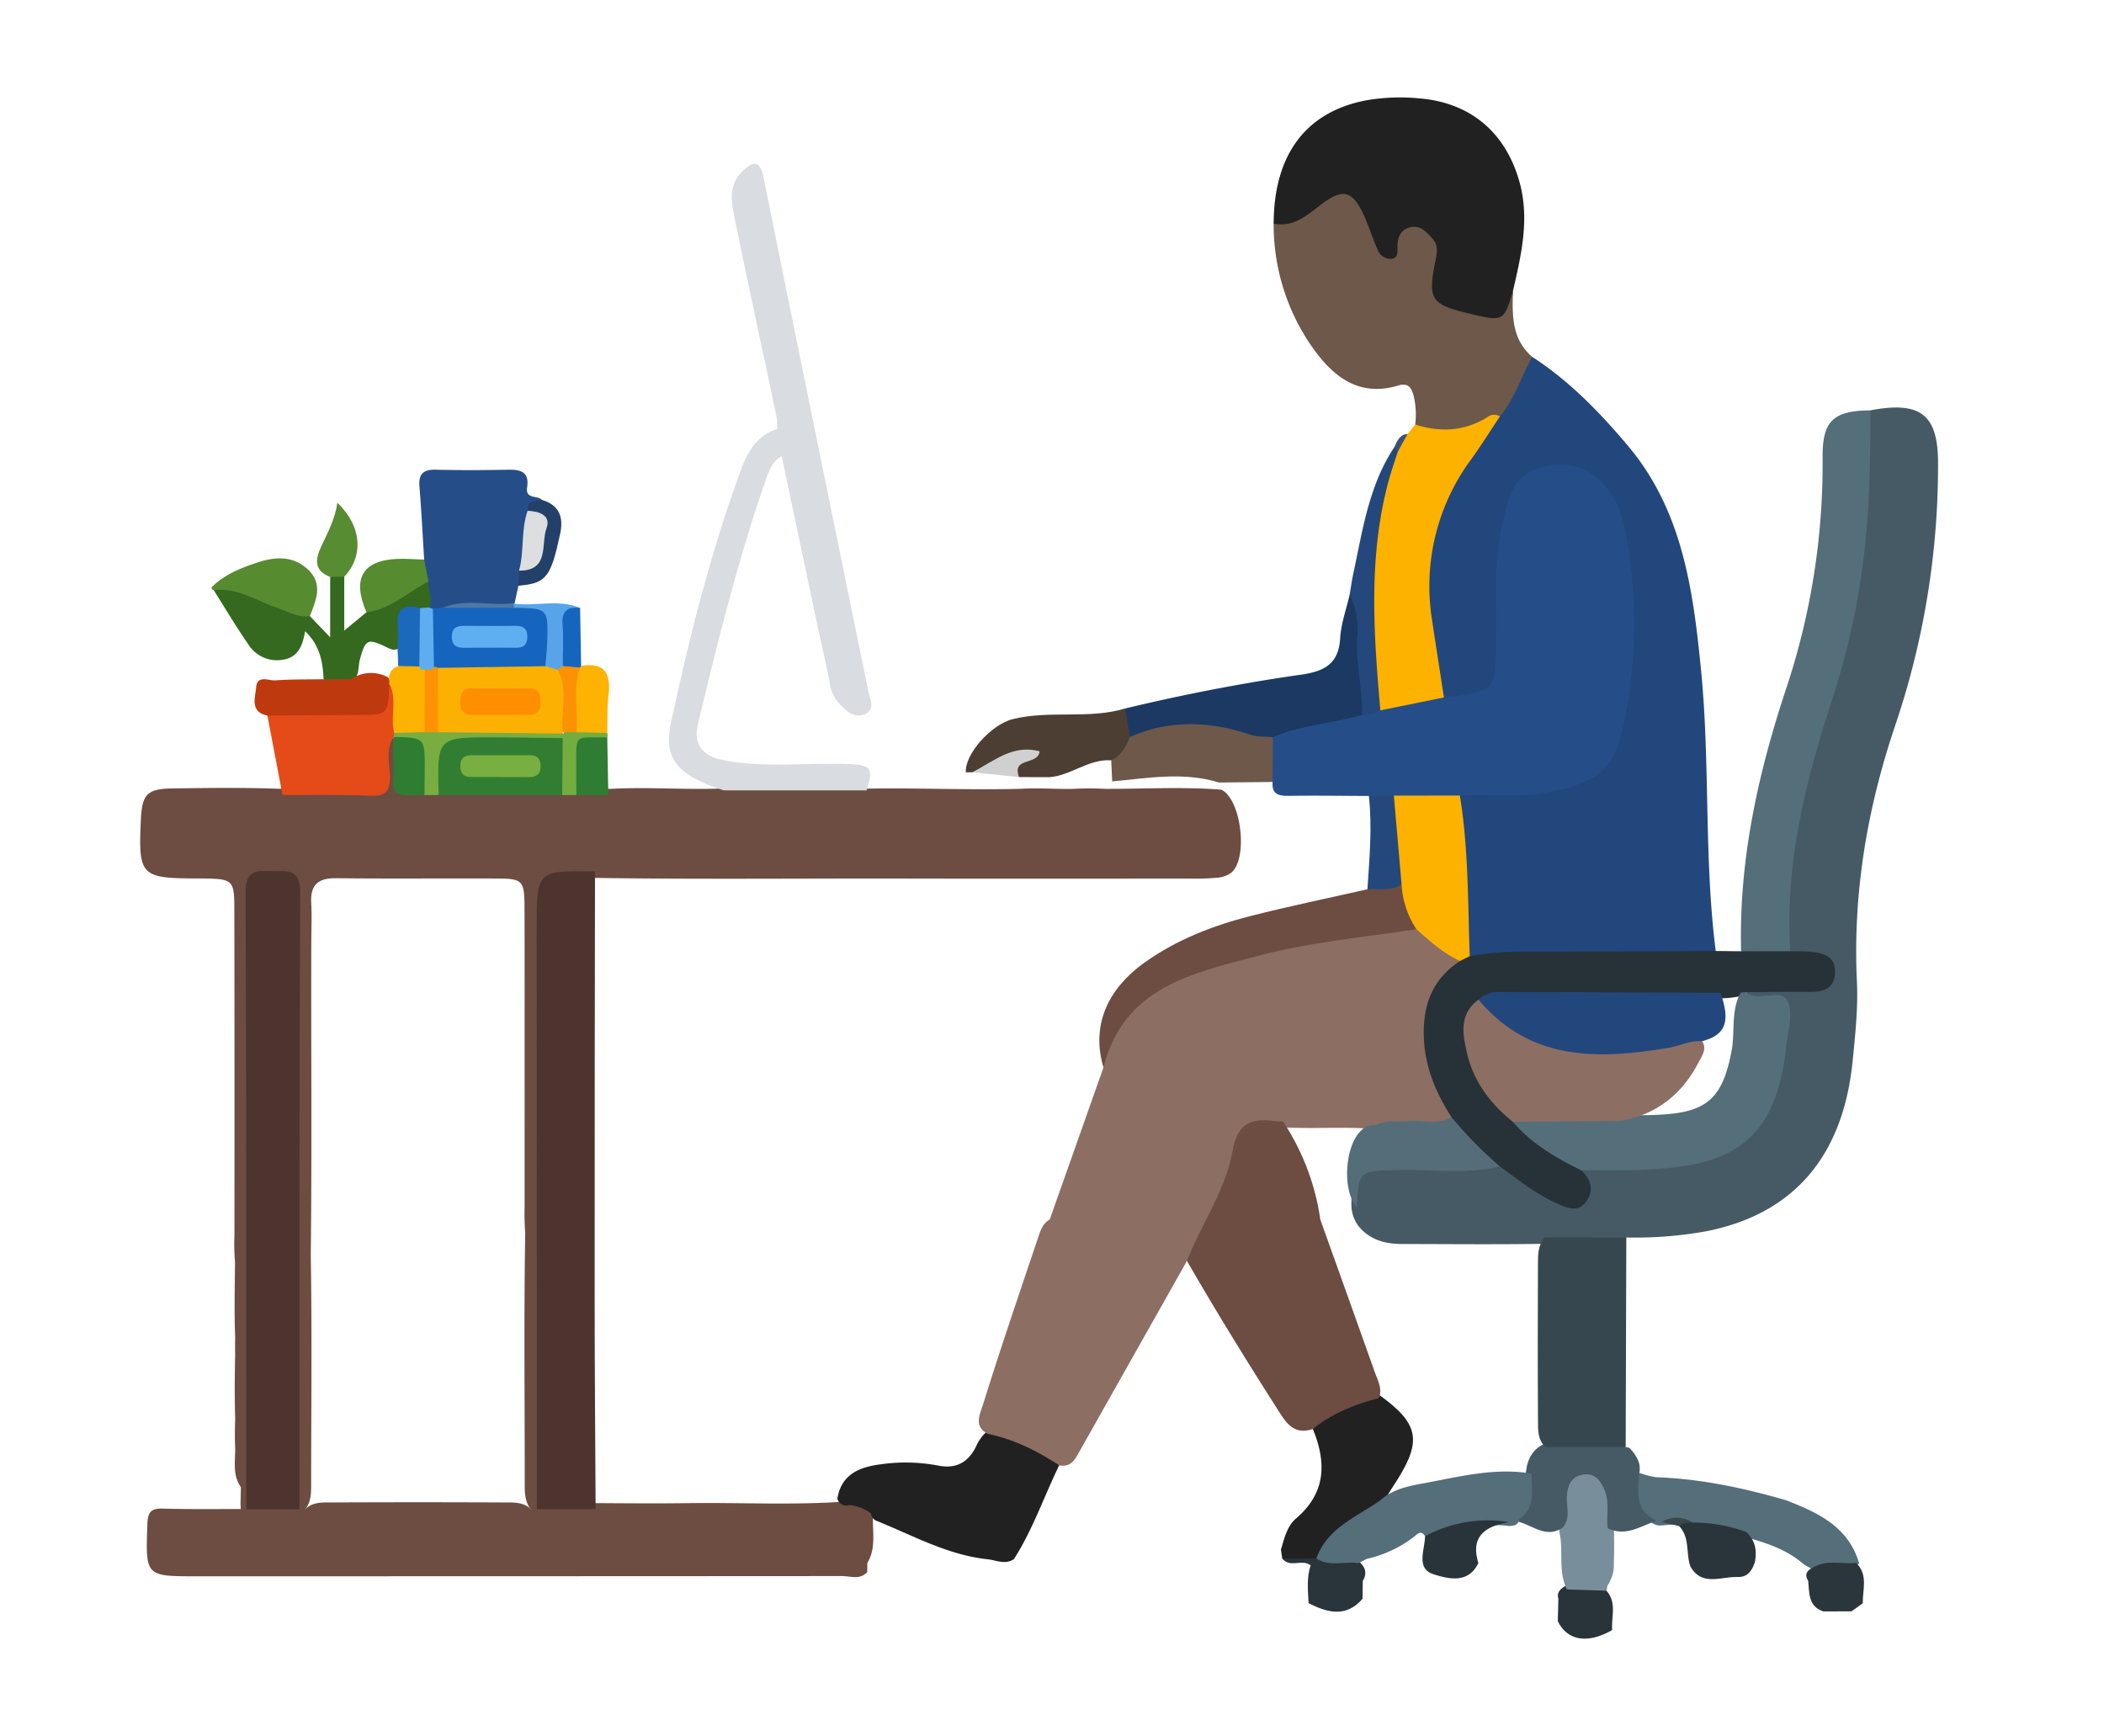 <svg xmlns="http://www.w3.org/2000/svg" width="561" height="463" viewBox="0 0 561 463">
  <g id="casestudy" transform="translate(-782 -142)">
    <rect id="Rectangle_1322" data-name="Rectangle 1322" width="561" height="463" transform="translate(782 142)" fill="none"/>
    <g id="Group_10121" data-name="Group 10121" transform="translate(819.382 168)">
      <path id="Path_13297" data-name="Path 13297" d="M184.306,657.876c-.262-3.531,1.3-7.326-1.518-10.487-2.73-2.795-6.151-1.666-9.378-1.665a6.675,6.675,0,0,0-1.891.574c-1.175.761-2.027,1.683-1.55,3.237l-.165,5.957C172.37,660.741,177.751,661.627,184.306,657.876Z" transform="translate(208.172 -249.191)" fill="#29343a"/>
      <path id="Path_13298" data-name="Path 13298" d="M155.691,627.989c-11.317-3.285-22.78-5.718-34.612-6.146a21.381,21.381,0,0,1-4.523-1.164c-3.327,6.54-2.407,10.016,3.552,13.481a4.818,4.818,0,0,0,1.831.573c3.007-.23,6.03-.689,8.989.392a125.372,125.372,0,0,1,13.15,2.48c5.485,1.479,10.9,3.127,15.455,6.733a10.538,10.538,0,0,0,3.737,2.155,86.654,86.654,0,0,0,10.447-.69,3.563,3.563,0,0,0,1.438-1C172.282,635.015,164.176,631.283,155.691,627.989Z" transform="translate(283.174 -253.913)" fill="#546e7a"/>
      <path id="Path_13299" data-name="Path 13299" d="M246.683,650.868q.032-2.38.063-4.757c1.34-2.261.562-3.992-1.358-5.442-3.528-1.559-7.452-.647-11.057-1.775-3.126-.363-6.3-1.065-9.056,1.252,2.056,2.607,5.235.014,7.593,1.806-1.158,3.2-.725,6.657-.577,10.1C237.327,654.571,242.272,655.967,246.683,650.868Z" transform="translate(79.239 -250.522)" fill="#29353b"/>
      <path id="Path_13300" data-name="Path 13300" d="M125.627,653.781l3-2.15c-.035-3.673,1.484-7.6-1.743-10.754-3.844.372-7.872-1-11.523,1.215-1.65.756-2.36,1.847-1.279,3.579.329,3.212-.04,6.771,4.029,8.13Z" transform="translate(330.666 -250.087)" fill="#2a363c"/>
      <path id="Path_13301" data-name="Path 13301" d="M171.574,651.893l10.529.351q.143-.712.284-1.422a9.562,9.562,0,0,0,1.675-6c.124-3.137.1-6.278.024-9.419.035-3.518.38-7.1-1.118-10.416-1.366-3.027-3.449-5.414-7.15-4.955s-5.2,3.142-5.63,6.536c-.34,2.717-.288,5.469-.615,8.19a9.418,9.418,0,0,0,.026,2.088C170.666,641.806,169.143,647.11,171.574,651.893Z" transform="translate(208.858 -254.046)" fill="#788f9b"/>
      <path id="Path_13302" data-name="Path 13302" d="M155.931,634.379a41.985,41.985,0,0,0-14.207-2.486c-1.441-.574-2.867-1.05-3.922.663,3.273,3.017,2.022,7.389,3.279,11.023,2.74,4.892,7.171,3.156,11.233,2.876l1.237-.051c2.836.163,3.973-1.689,4.744-3.987C158.908,639.328,158.376,636.57,155.931,634.379Z" transform="translate(272.239 -251.88)" fill="#2a353b"/>
      <path id="Path_13303" data-name="Path 13303" d="M279.885,660.611a2.144,2.144,0,0,1,.021,1.077,1.4,1.4,0,0,0,2.025-.308c1.936-3.293,1.34-6.945,1.343-10.468q.063-72.874.03-145.751,0-3.271.074-6.543c.076-3.416,1.688-4.987,5.168-4.991,3.51,0,5.058,1.629,5.126,5.025q.064,3.271.068,6.543.005,72.874.03,145.751c0,3.522-.6,7.175,1.369,10.466a1.426,1.426,0,0,0,2.052.256c1.456-1.823,1.533-4.017,1.534-6.178.01-20.467.246-40.934-.1-61.4.326-27.964.054-55.931.144-83.9.011-3.372.161-6.755-.023-10.115-.265-4.867,1.848-6.665,6.674-6.609,14.279.163,28.563.013,42.845.079,6.831.031,7.339.538,7.354,7.582.057,26.58.019,53.161.024,79.741a68.655,68.655,0,0,0,.158,7.137c-.353,22.367-.118,44.732-.125,67.1,0,2.173.052,4.374,1.34,6.29a1.424,1.424,0,0,0,2.044.289c2.15-2.993,1.575-6.465,1.578-9.781q.066-72.831.029-145.664c0-1.387-.012-2.774.006-4.161.1-8.091.414-8.427,8.316-8.529,1.784-.024,3.565-.089,5.348-.165,27.894.408,55.787.106,83.679.168,24.927.056,49.854.015,74.781.008a67.563,67.563,0,0,0,7.115-.194,7.98,7.98,0,0,0,3.931-1.2c4.8-3.428,3.02-19.67-2.421-22.307-10.316-.824-20.646-.189-30.971-.225a78.858,78.858,0,0,0-8.939.026c-4.462.037-8.924-.3-13.39-.044-13.75.387-27.5-.276-41.247-.038-12.647-.2-25.3-.132-37.943-.056-10.155.44-20.317-.45-30.47.125-2.922-.043-5.848-.148-8.771.026-1.46-.074-2.92-.027-4.38-.013-10.653-.211-21.3-.232-31.951-.008-1.377.033-2.76-.119-4.132.025-5.4.709-7.309-1.838-6.964-7.025.159-2.4.457-5.138-2.122-6.826-3.071,1.693-2.488,4.759-2.39,7.343.186,4.948-2.059,6.569-6.749,6.452-6.882-.171-13.775-.149-20.67,0-9.515-.367-19.026-.231-28.532-.1-6.891.1-8.172,1.56-8.488,8.535-.664,14.722,0,15.418,14.79,15.471.793,0,1.585-.007,2.378.008,7.259.14,7.753.543,7.766,7.821q.075,43.691.027,87.383a57.819,57.819,0,0,0,.155,7.122c-.059,6.7-.233,13.412.043,20.116-.02,1.464-.065,2.928,0,4.391-.136,5.774-.163,11.55,0,17.324-.08,2.52-.121,5.039,0,7.559.075,3.6-.79,7.332,1.522,10.606Q279.941,658.238,279.885,660.611Z" transform="translate(-253.146 -285.273)" fill="#6d4c41"/>
      <path id="Path_13304" data-name="Path 13304" d="M439.49,629.13l-1.563.023c-2.079-1.988-4.735-1.786-7.273-1.8q-22.819-.105-45.636,0c-2.536.012-5.193-.209-7.29,1.751l-1.544.108a13.631,13.631,0,0,0-14.178,0l-1.526-.1c-6.927-.021-13.857.087-20.778-.119-3.13-.094-3.952,1.006-4.061,4.073-.5,13.981-.6,13.977,13.066,13.977q86.095,0,172.187-.056c2.219,0,4.762,1.087,6.684-1.084q.007-1.2.012-2.391c2.534-4.154,1.225-8.759,1.553-13.178-1.518-3.283-4.4-3.4-7.423-3.217-13.951,1.006-27.917.229-41.874.42-8.261.113-16.526.045-24.789-.008C449.843,627.809,444.415,626.038,439.49,629.13Z" transform="translate(-333.72 -252.698)" fill="#6d4c41"/>
      <path id="Path_13305" data-name="Path 13305" d="M190.939,615.45q-.514-.123-1.025-.258c-6.7-3.267-13.69-1.626-20.609-1.243-3.829,1.237-5.57,4.062-5.979,7.89-.192,4.023.561,8.266-3.08,11.44-.7.607.337,1.312.9,1.813,3.9.924,7.421,4.543,11.867,1.716,2.335-2.537,1.044-5.64,1.213-8.479.171-2.9,1.149-5.123,4.047-5.729,3.361-.7,5.018,1.608,6.1,4.34,1.279,3.221.3,6.641.734,9.943,4.814,2.348,8.811-.617,13.051-2.008-5.937-2.672-5.011-7.815-4.6-12.774C194.082,619.335,192.642,617.34,190.939,615.45Z" transform="translate(206.172 -255.336)" fill="#455a64"/>
      <path id="Path_13306" data-name="Path 13306" d="M151.921,631.849l4.738,1.136c.964-1.13,2.333-.784,3.555-.974A7.887,7.887,0,0,0,151.921,631.849Z" transform="translate(253.749 -251.997)" fill="#3b474c"/>
      <path id="Path_13307" data-name="Path 13307" d="M340.882,645.407c5-7.854,8.007-16.673,12.045-24.992a1.8,1.8,0,0,0-.684-2.086c-5.906-3.259-11.431-7.626-18.831-6.718a11.526,11.526,0,0,0-2.683,3.862c-2.142,4.253-5.357,5.963-10.178,4.989a46.955,46.955,0,0,0-15.337-.3c-5.464.711-10.393,2.629-11.423,9.142a2.366,2.366,0,0,0,3.04,1.717,11.088,11.088,0,0,1,5.913,2.231,2.458,2.458,0,0,0,1.262,1.878c9.735,3.887,19,9.141,29.672,10.323C336.082,645.647,338.492,647.061,340.882,645.407Z" transform="translate(-107.897 -255.661)" fill="#212121"/>
      <path id="Path_13308" data-name="Path 13308" d="M223.095,612.287c3.689,8.918,3.528,17.052-4.465,23.857-2.459,2.094-3.136,5.332-4.04,8.33l.353,2.379,9.084-.046c5.019-6.2,11.87-10.217,18.017-15.083,1.145-2.28,2.64-4.347,3.971-6.514,6.159-10.037,5.067-14.633-5.194-21.967C233.976,604.416,227.011,605.369,223.095,612.287Z" transform="translate(89.569 -257.229)" fill="#212121"/>
      <path id="Path_13309" data-name="Path 13309" d="M204.887,628.12c-6.309,4.428-14.054,7.275-16.979,15.428,3.514,2.377,7.495.655,11.211,1.274l2.207-1.14a32.119,32.119,0,0,0,12.9-6.124c.92-.874,1.826-1.377,2.664.094,5.06-.157,9.86-1.848,14.839-2.545a23.023,23.023,0,0,1,7.5-.2c1.312-.035,2.539-.2,2.778-1.846,4.561-3.1,3.236-7.8,3.29-12.128-9.71-1.658-19.077.794-28.475,2.526C212.605,624.234,208.266,625.037,204.887,628.12Z" transform="translate(125.691 -253.969)" fill="#546e7a"/>
      <path id="Path_13310" data-name="Path 13310" d="M208.009,642.711c-2.222-7.314,2.027-9.815,8.133-10.933a35.028,35.028,0,0,0-22.35,3.794c-.061,3.668-2.546,8.665,2.405,10.172C199.983,646.9,205.3,648.338,208.009,642.711Z" transform="translate(148.791 -251.891)" fill="#28343a"/>
      <path id="Path_13311" data-name="Path 13311" d="M413.424,656c-.092-18.231-.252-36.461-.258-54.692q-.02-57.683.09-115.366c-15.56-.243-15.565-.243-15.559,15.152q.029,77.448.063,154.9Z" transform="translate(-291.991 -279.554)" fill="#4e342e"/>
      <path id="Path_13312" data-name="Path 13312" d="M464.072,656.085H478.25c.017-54.87-.068-109.738.187-164.605.031-6.54-3.641-5.5-7.573-5.63-4.078-.13-7-.234-6.976,5.63C464.123,546.347,464.052,601.217,464.072,656.085Z" transform="translate(-435.785 -279.568)" fill="#4e342e"/>
      <path id="Path_13313" data-name="Path 13313" d="M441.517,452.347q2.017,10.6,4.036,21.191c7.88.037,15.766-.1,23.637.185,3.959.142,5.072-1.324,5-5.129-.06-3.428-1.164-7.058.862-10.348.248-.25.5-.5.749-.746a6.323,6.323,0,0,0,.739-1.977,25.062,25.062,0,0,0,.021-8c-.287-1.546.237-4.344-3.057-3.379-1.334,5.393-5.038,6.664-10.141,6.338-5.083-.325-10.206-.15-15.309-.026C445.743,450.512,443.279,450.279,441.517,452.347Z" transform="translate(-407.601 -287.533)" fill="#e54a19"/>
      <path id="Path_13314" data-name="Path 13314" d="M405.939,471.567l32.932.014c3.189-5.2,2.732-10.487.351-15.818-5.92-2.469-12.131-.781-18.194-1.245-1.971-.151-3.962-.029-5.944-.021C403.774,454.537,400.311,461,405.939,471.567Z" transform="translate(-326.357 -285.548)" fill="#317e33"/>
      <path id="Path_13315" data-name="Path 13315" d="M405.228,471.49q-.138-7.693-.275-15.387c-6.845-2.946-9.785-1.3-9.937,5.8-.07,3.262-.83,6.752,1.708,9.593Z" transform="translate(-280.414 -285.485)" fill="#2e7d32"/>
      <path id="Path_13316" data-name="Path 13316" d="M434.3,456.2c.032,2.376.045,4.753.1,7.128.19,8.374-1.8,8.417,8.24,8.182,2.98-4.074,2.091-8.685,1.322-13.027-.724-4.091-3.9-4.723-9.429-2.459Z" transform="translate(-366.847 -285.483)" fill="#2e7d32"/>
      <path id="Path_13317" data-name="Path 13317" d="M405,456.3c8.176.2,8.182.2,8.175,8.378,0,2.37-.044,4.74-.068,7.108l3.786,0c-.429-15.4-.429-15.423,14.68-15.394,6.131.012,12.262.132,18.393.2a1.6,1.6,0,0,0-.557-1.962c-5.13-2.307-10.556-1.037-15.848-1.213-5.343-.176-10.7-.206-16.053.069-1.438.019-2.879-.1-4.317.023-2.817.076-5.77-.475-8.148,1.706A3.054,3.054,0,0,0,405,456.3Z" transform="translate(-337.309 -285.767)" fill="#78ad42"/>
      <path id="Path_13318" data-name="Path 13318" d="M395.27,455.333q-.061.6-.124,1.2-.068,7.606-.137,15.208l3.793-.018c-.019-2.378-.062-4.756-.051-7.133.043-9.492-.744-8.089,8.28-8.263a1.826,1.826,0,0,0-.008-1.174c-2.171-1.969-4.837-1.556-7.421-1.562a7.3,7.3,0,0,0-3.727.981C395.673,454.822,395.472,455.077,395.27,455.333Z" transform="translate(-282.492 -285.705)" fill="#73ad40"/>
      <path id="Path_13319" data-name="Path 13319" d="M224.714,529.074c-3.159-24.814-1.457-49.886-3.9-74.723-2.1-21.359-4.894-42.634-19.494-59.979-7.54-8.959-15.646-17.329-25.56-23.742-5.264,3.977-6.012,10.889-10.155,15.6-8.115,11.669-16.8,23.045-18.35,37.9a83.713,83.713,0,0,0,4.548,37.72c4.459,1.8,8.585.092,12.624-1.427,3.132-1.177,3.286-4.209,3.342-7.031.14-7.135,0-14.273.07-21.41a77.153,77.153,0,0,1,2.847-20.552c1.5-5.256,4.382-9.374,10.4-10.062,6.415-.734,11.132,1.857,14.382,7.381,4.3,7.3,4.406,15.544,5.283,23.586a100.783,100.783,0,0,1-3.965,40.527c-1.964,6.48-6.174,10.192-12.978,11.526a103.934,103.934,0,0,1-19.514,1.531c-2.883.018-6.039-.632-8.328,2.039-1.245,3.891.07,7.781.033,11.671-.081,8.616,1.623,17.158,1.244,25.807a7.022,7.022,0,0,0,1.716,5.469,6.862,6.862,0,0,0,4.561.971c17.4-1.529,34.833-.312,52.244-.749C218.855,531.053,222.191,531.743,224.714,529.074Z" transform="translate(195.376 -301.48)" fill="#22477d"/>
      <path id="Path_13320" data-name="Path 13320" d="M170.26,603.316a106.531,106.531,0,0,0,21.311-1.656c23.235-4.588,36.47-19.921,39.022-45.3.714-7.091,1.484-14.27,1.151-21.358-1.116-23.7,2.8-46.49,10.437-68.892a216.2,216.2,0,0,0,11.2-68.923c.076-13.265-4.531-16.994-18.045-14.443-1.507,2.045-1.634,4.425-1.589,6.819.525,28.291-5,55.522-13.942,82.236-5.187,15.5-8.154,31.46-7.5,47.931.094,2.367-.126,4.778,1.025,6.982,1.337,1.8,3.424,1.709,5.332,2.108,2.321.484,5.18.772,4.792,4.03-.364,3.065-3.193,3.086-5.561,3.218-3.356.186-6.722,0-10.082.1-1.966.057-3.986-.025-5.638,1.373.223,3.615,3.181,2.863,5.235,2.987,3.3.2,4.486,1.484,4.147,4.855-.534,5.308-.556,10.657-1.887,15.885-3.062,12.033-10.578,19.151-22.913,21.021a101.653,101.653,0,0,1-18.906,1.49c-2.942-.1-5.948-.383-8.815.682-2.123,1.147-.663,2.708-.487,4.147.542,4.456-1.322,6.073-5.466,4.429a44.986,44.986,0,0,1-11.725-6.952c-1.87-1.515-3.754-2.989-6.425-2.472-9.105-.15-18.2-.082-27.287-.052-10.046.033-10.641.682-10.682,10.848a9.434,9.434,0,0,0,2.273,6.332c3,3.32,6.913,4.309,11.2,4.313,12.787.014,25.573.152,38.361-.058C155.963,604.6,163.333,606.758,170.26,603.316Z" transform="translate(225.99 -299.318)" fill="#455a64"/>
      <path id="Path_13321" data-name="Path 13321" d="M253.482,364.112c2.272-9.842,4.594-19.66,1.529-29.8-3.9-12.913-13.252-20.511-26.678-21.56a52.528,52.528,0,0,0-14.19.576c-15.979,3.126-24.424,14.564-24.47,32.858,3.093,2.69,5.932.9,8.74-.559a54.694,54.694,0,0,0,4.931-3.32c4.418-2.949,6.462-2.438,8.885,2.316,1.44,2.824,2.264,5.937,3.827,8.707,1.008,1.787,2.4,3.246,4.637,3.256,2.61.012,3.028-2.079,3.623-4,.515-1.668.828-3.88,3.254-3.431,2.1.389,3.3,2.132,3.677,4.231.358,2-.346,3.928-.617,5.885-.845,6.111.707,8.784,6.428,11a40.676,40.676,0,0,0,5.139,1.491C252.422,374.247,252.475,374.211,253.482,364.112Z" transform="translate(112.546 -312.532)" fill="#212121"/>
      <path id="Path_13322" data-name="Path 13322" d="M251.71,360c-2.5,8.239-2.5,8.239-11.983,5.962-9.831-2.361-10.782-3.76-8.708-13.847.463-2.25.87-4.263-.807-6.108-1.607-1.766-3.24-3.677-5.99-2.954-2.485.651-3.251,2.6-3.311,5.006-.033,1.3.336,3.085-1.548,3.372a3.639,3.639,0,0,1-3.733-2.444c-1.388-3.046-2.345-6.289-3.748-9.328-2.995-6.484-5.607-7.027-11.263-2.751-3.758,2.84-7.36,6.2-12.716,5.166a56.955,56.955,0,0,0,10.57,33.316c5.506,7.672,12.361,12.939,22.652,9.831,2.645-.8,3.539.569,4.109,2.761a21.357,21.357,0,0,1,.406,7.648c5.89,5.07,11.978,2.746,18.04.442,1.638-.622,2.763-2.2,4.547-2.605,3.955-4.709,5.725-10.6,8.594-15.9C251.308,372.82,251.52,366.406,251.71,360Z" transform="translate(114.317 -308.419)" fill="#6d584a"/>
      <path id="Path_13323" data-name="Path 13323" d="M141.815,561.487c4.764,3.4,9.268,7.144,14.687,9.606,3.022,1.375,5.983,3,8.367-.281,2.1-2.892,1.3-5.925-1.425-8.316-1.421-3.1-4.719-3.849-7.2-5.579a53.325,53.325,0,0,1-10.206-8.534c-5.153-4.754-9.635-10.041-11.343-16.991-1.24-5.042-2.023-10.292,3.629-13.66,3.271-1.095,6.645-.963,10-.98,17-.082,34,.152,51-.111a25.912,25.912,0,0,0,6.328-.495,4.319,4.319,0,0,0,1.765-1.133c5.712-.027,11.424-.119,17.133-.058,3.568.038,6.388-.9,6.637-4.967.28-4.574-3.049-5.425-6.6-5.75-1.762-.161-3.542-.1-5.314-.143a12.53,12.53,0,0,0-13.139.021l-6.771-.082c-14.41.058-28.819.143-43.228.164-7.478.012-14.961-.2-22.36,1.221a6.2,6.2,0,0,0-3.631.689c-10.925,6.313-10.945,16.612-9.419,27.1a30.234,30.234,0,0,0,6.589,15.065C131.757,553.11,134.935,559.333,141.815,561.487Z" transform="translate(220.716 -276.442)" fill="#263238"/>
      <path id="Path_13324" data-name="Path 13324" d="M112.18,526.873q6.57-.011,13.14-.021c-1.545-23.5,4.159-45.774,11.364-67.828a199.3,199.3,0,0,0,9.173-47.413c.72-9.691.8-19.315.789-28.983-9.888.087-12.838,2.79-12.738,12.641a189.657,189.657,0,0,1-9.8,61.814C116.612,479.766,111.539,502.82,112.18,526.873Z" transform="translate(314.681 -299.198)" fill="#546e7a"/>
      <g id="Group_10120" data-name="Group 10120" transform="translate(140.977 17.695)">
        <path id="Path_13325" data-name="Path 13325" d="M365.04,386.836c-5.078,1.518-7.687,5.7-9.308,10.06-8.265,22.22-14.048,45.182-19,68.322-2.063,9.638,1.915,14.007,14.08,17.948l38.1,0c1.878-5.714,1.2-6.759-4.371-7-11.419-.5-22.91,1.2-34.269-1.163-5.138-1.069-7.592-4.235-6.368-9.339,5.188-21.621,10.492-43.218,17.776-64.258.944-2.724,1.743-5.736,4.606-7.345C368.316,391.229,367.576,388.878,365.04,386.836Z" transform="translate(-336.212 -316.092)" fill="#d9dce0"/>
        <path id="Path_13326" data-name="Path 13326" d="M347.987,398.143c.471,2.4,1.672,4.669,1.244,7.222q4.76,22.542,9.523,45.084c1.144,5.4,2.477,10.764,3.414,16.2a10.2,10.2,0,0,0,3.206,5.494c1.8,1.872,4.023,3.133,6.354,1.867,2.478-1.345,1.043-3.783.62-5.845q-10.378-50.69-20.72-101.389c-2.442-11.974-4.818-23.961-7.269-35.933-.778-3.8-2.27-4.623-5.439-1.619-4.034,3.823-3.133,8.328-2.229,12.728,3.643,17.763,7.5,35.482,11.233,53.225A15.678,15.678,0,0,1,347.987,398.143Z" transform="translate(-319.16 -327.399)" fill="#d9dce0"/>
      </g>
      <path id="Path_13327" data-name="Path 13327" d="M230.174,384.057a2.866,2.866,0,0,0-3.287.162c-6.1,3.809-12.575,4.144-19.3,2q-1.005,1.253-2.008,2.508a19.75,19.75,0,0,0-3.737,5.807c-4.857,9.946-6.737,20.527-6.611,31.5.109,9.449-.531,18.916.428,28.343.276,2.707.494,5.517,1.97,7.969,6.488,2.139,12.3.686,17.625-3.341-1.047-6.826-2.128-13.646-3.137-20.478A56.85,56.85,0,0,1,222.6,395.379C225.26,391.7,227.658,387.836,230.174,384.057Z" transform="translate(132.37 -299.01)" fill="#feb200"/>
      <path id="Path_13328" data-name="Path 13328" d="M190.412,567.949l-21.736-.039c-1.872,2.112-1.815,4.726-1.825,7.285-.057,13.814-.076,27.628.014,41.441.015,2.53-.169,5.2,1.976,7.18l21.406-.01Z" transform="translate(205.838 -263.951)" fill="#37474f"/>
      <path id="Path_13329" data-name="Path 13329" d="M442.422,403.973c-1.183-1.272-4.44-.114-3.965-3.3.652-4.382-1.938-4.811-5.345-4.742-6.321.129-12.65.154-18.97-.008-3.327-.086-4.674,1.094-4.394,4.494.534,6.487.853,12.991,1.262,19.49-1.565,1.823-.878,3.827-.474,5.81.721,2.458.311,5.2,1.821,7.47a4.192,4.192,0,0,0,1.7.652,9.065,9.065,0,0,0,2.828-.184c5.762-1.344,11.775.677,17.487-1.307.243-.225.482-.453.722-.683l1.038-4.8a6.283,6.283,0,0,0,1.634-3.408c1.671-5.012.637-10.4,2.126-15.425C440,406.221,441.834,405.483,442.422,403.973Z" transform="translate(-335.29 -296.67)" fill="#254e89"/>
      <path id="Path_13330" data-name="Path 13330" d="M285.864,423.952c-.875,3.836-2.28,7.64-2.507,11.514-.4,6.881-4.148,8.882-10.412,9.778-15.757,2.254-31.4,5.3-46.89,9.016-1.947,3.132-.833,5.741,1.389,8.164a4.424,4.424,0,0,0,3.473.119c9.135-3.758,18.2-2.574,27.28.207a13.96,13.96,0,0,0,7.041.377c6.021-1.54,12.127-2.708,18.174-4.144,2.452-.583,5-.963,6.568-3.317.839-9.54,0-19.013-1.3-28.45C288.477,425.777,287.885,424.1,285.864,423.952Z" transform="translate(36.605 -291.336)" fill="#1b3963"/>
      <path id="Path_13331" data-name="Path 13331" d="M492.033,428.2c1.2-2.345-.314-4.624-.163-6.944-6.442.876-11.133,5.263-16.525,8.244-1.731,1.433-3.461,2.866-5.915,4.9V420.031a2.557,2.557,0,0,0-3.756.045v16.1l-5.4-5.641c-6-3.42-12.561-5.472-19-7.8-2.235-.806-4.648-1.016-6.643.893,3.049,4.813,5.961,9.723,9.2,14.409a9.017,9.017,0,0,0,9.181,4.134c4.059-.6,5.3-3.6,5.976-7.619,3.922,3.74,4.732,8.153,4.924,12.813,2.166,2.045,4.648,1.668,7.17.941,2.544-1.413,1.941-4.121,2.544-6.321,1.433-5.243,2.07-5.551,6.9-3.251,1.227.584,2.521,1.349,3.784.008a7.78,7.78,0,0,0,.938-4.451c-.1-3.253,1.8-4.386,4.641-4.641A3.42,3.42,0,0,0,492.033,428.2Z" transform="translate(-415.023 -292.234)" fill="#34691f"/>
      <path id="Path_13332" data-name="Path 13332" d="M321.687,457l-1.239-7.583c-9.816,2.955-20.152.389-30.016,2.847-5.794,1.444-12.851,9.414-12.5,14.192l1.762-.032c4.972-.353,8.812-4.249,13.974-4.484-.546,1.986-5.865,2.691-1.545,5.78l8.135.018c5.771-.433,10.435-4.935,16.447-4.487C320.833,463.136,322.194,460.811,321.687,457Z" transform="translate(-57.787 -286.493)" fill="#4d3e34"/>
      <path id="Path_13333" data-name="Path 13333" d="M469.487,443.14l-7.3-.006c-4.273.074-8.559-.008-12.816.3-1.809.129-4.873-1.522-5.147,1.841-.225,2.747-1.752,6.557,2.995,7.547,7.885-.048,15.771-.114,23.656-.136,8.585-.025,8.585-.007,8.867-8.341a1.49,1.49,0,0,0-.68-1.887A9.45,9.45,0,0,0,469.487,443.14Z" transform="translate(-413.305 -288.004)" fill="#bf390f"/>
      <path id="Path_13334" data-name="Path 13334" d="M217.779,430.242a20.133,20.133,0,0,1,2.09,10.837c-.672,7.149,1.449,14.111,1.221,21.217,2.119,1.52,3.719.993,4.888-1.237-1.781-20.464-3.26-40.92,2.183-61.121.713-2.649,1.635-5.243,2.461-7.863.663-1.2-.021-1.276-.956-1.139-6.731,10.157-8.388,21.963-10.868,33.5C218.386,426.355,218.116,428.306,217.779,430.242Z" transform="translate(104.69 -297.626)" fill="#24487c"/>
      <path id="Path_13335" data-name="Path 13335" d="M460.655,424.283c6.207-.781,11.238,2.736,16.708,4.617,2.927,1.006,5.646,2.732,8.936,2.288,1.625-4.26,3.628-8.613-.6-12.5-3.943-3.629-8.569-3.368-13.295-1.823-4.482,1.466-8.832,3.191-12.278,6.586-.079.077-.034.373.052.5A1.671,1.671,0,0,0,460.655,424.283Z" transform="translate(-441.049 -292.89)" fill="#568b30"/>
      <path id="Path_13336" data-name="Path 13336" d="M436.839,430.141c6.48-.8,11.079-5.376,16.526-8.245q-.564-2.9-1.127-5.792c-2.335-.074-4.673-.287-7-.2C435.8,416.253,432.958,421.119,436.839,430.141Z" transform="translate(-376.517 -292.871)" fill="#568b30"/>
      <path id="Path_13337" data-name="Path 13337" d="M396.672,457.61l8.192.175c.09-3.317-.086-6.668.331-9.943.728-5.733-.84-8.99-7.3-7.936-.325.148-.649.3-.976.442C393.881,446.058,394.063,451.817,396.672,457.61Z" transform="translate(-280.334 -288.339)" fill="#feb201"/>
      <path id="Path_13338" data-name="Path 13338" d="M454.525,423.1l3.756-.046c5.282-5.55,4.64-13.594-1.839-19.728-.589,4.3-2.545,7.89-4.268,11.583C450.614,418.253,450.057,421.43,454.525,423.1Z" transform="translate(-403.875 -295.26)" fill="#588c33"/>
      <path id="Path_13339" data-name="Path 13339" d="M411.676,402.685c-1.747.346-3.968.067-3.831,2.9,4.991,5.23,4.166,11.007-2.28,15.966q-.089,2.01-.18,4.021c7.418-.611,8.624-2.183,11.125-13.792C417.48,407.278,416.321,404.106,411.676,402.685Z" transform="translate(-304.544 -295.382)" fill="#234068"/>
      <path id="Path_13340" data-name="Path 13340" d="M419.168,427.1c-5.7-2.372-11.683-.436-17.494-1.126l-.3-.129a1.368,1.368,0,0,0,.086,1.551c7.229,2.438,7.241,2.438,7.152,10.914a8.327,8.327,0,0,0,.758,4.525,3.637,3.637,0,0,0,4.127,1.439,4.3,4.3,0,0,0,1.972-1.987c.994-2.591.762-5.317.74-8C416.186,431.43,416.884,428.959,419.168,427.1Z" transform="translate(-301.871 -290.977)" fill="#57a5e8"/>
      <path id="Path_13341" data-name="Path 13341" d="M405.664,426.907c-3.395-.4-4.974.808-4.679,4.506.29,3.637.061,7.318.06,10.979,1.407,1.483,3,.972,4.592.424l.292-.461Q405.8,434.631,405.664,426.907Z" transform="translate(-288.367 -290.788)" fill="#1565bf"/>
      <path id="Path_13342" data-name="Path 13342" d="M215.786,391.5l.956,1.139,2.636-4.731C217.157,388.085,216.549,389.871,215.786,391.5Z" transform="translate(118.571 -298.193)" fill="#395173"/>
      <path id="Path_13343" data-name="Path 13343" d="M330.112,549.18c-4.328-6.719-7.284-13.785-7.415-22.035-.132-8.376,2.566-14.986,9.666-19.616A28,28,0,0,0,319.738,498c-21.361,1.911-42.458,5.118-62.49,13.237-7.876,3.191-14.851,7.481-18.084,16.054A24.963,24.963,0,0,0,237.3,535.9q-7.168,20.287-14.335,40.575c-1.734.912-2.358,2.611-2.923,4.291-5.032,14.983-10.163,29.934-14.864,45.024-.8,2.564-2.578,5.765,1.229,7.817,6.968,1.418,13.183,4.543,19.078,8.4,3.341.653,4.382-1.865,5.636-4.09l28.433-50.422c6.518-7.59,9.486-17,12.975-26.06,3.659-9.506,3.371-9.617,13.295-9.53,8.019.409,16.048-.27,24.055.446,4.857-.229,9.721-.26,14.576-.438C326.6,551.831,329.326,552.34,330.112,549.18Z" transform="translate(19.546 -277.25)" fill="#8c6e63"/>
      <path id="Path_13344" data-name="Path 13344" d="M247.539,542.006a16.811,16.811,0,0,1-1.769-.063c-6.3-.863-10.317.127-11.7,7.972-1.845,10.441-8.28,19.409-12.142,29.267,7.953,13.807,16.332,27.349,24.914,40.777,2.275,3.559,4.474,5.435,8.651,4.04,5.2-4.178,11.231-6.574,17.612-8.221,1-2.485-.279-4.636-1.059-6.832q-7.249-20.389-14.555-40.758A63.6,63.6,0,0,0,247.539,542.006Z" transform="translate(57.174 -268.94)" fill="#6d4c41"/>
      <path id="Path_13345" data-name="Path 13345" d="M195.61,460.3a8.258,8.258,0,0,1-4.888,1.237c-7.853,2.272-16.166,2.7-23.786,5.911a10.435,10.435,0,0,0-.042,11.946c-.3,3.333,1.665,3.741,4.388,3.7,7.089-.1,14.182.01,21.273.035a10.508,10.508,0,0,0,6.538,1.563c5.921-.39,12.077,1.653,17.719-1.681,8.072-.612,16.169.749,24.266-1.012,13.6-2.957,17.033-6.086,19.77-19.809a129.264,129.264,0,0,0,.019-49.946c-1.932-10.131-8.4-17.093-15.993-17.357-8.922-.311-13.689,3.023-15.778,11.768a87.738,87.738,0,0,0-2.678,24.045c.146,3.565.024,7.14.024,10.71,0,13.832,0,13.832-13.877,15.448Z" transform="translate(135.058 -296.868)" fill="#254e89"/>
      <path id="Path_13346" data-name="Path 13346" d="M214.925,537.73c5.368-21.321,23.47-25.073,40.95-29.706,13.945-3.695,28.292-4.987,42.491-7.159-.013-4.466-1.627-8.428-3.83-12.211-3.236-.425-6.438-.643-9.228,1.565-10.373,2.353-20.8,4.5-31.1,7.116-10,2.541-19.6,6.257-28.1,12.265C215.582,517.028,211.7,526.988,214.925,537.73Z" transform="translate(41.919 -279.08)" fill="#6d4c41"/>
      <path id="Path_13347" data-name="Path 13347" d="M289.034,468.351q.021-5.972.042-11.945c-1.956-.188-4.033-.011-5.844-.621-10.844-3.656-21.575-4.149-32.251.546-1.038,2.58-2.305,4.979-4.987,6.25l.257,5.62c9.506-.868,19.023-2.635,28.489.3Z" transform="translate(12.919 -285.825)" fill="#6d584a"/>
      <path id="Path_13348" data-name="Path 13348" d="M215.7,493.916c3.068-.173,6.262.548,9.1-1.264,1.964-1.62,1.885-3.864,1.488-5.97-1.118-5.925-.371-12.23-3.546-17.739l-6.658.1C217,477.35,216.235,485.631,215.7,493.916Z" transform="translate(111.523 -282.778)" fill="#25487c"/>
      <path id="Path_13349" data-name="Path 13349" d="M434.41,443.8c0,.3.008.593.023.89,2.2,4.2.149,8.814,1.291,13.115l8.105-.206c2.964-5.126,1.885-10.482.912-15.834a3.429,3.429,0,0,0-1.494-1.5,9.847,9.847,0,0,0-7.218.03A3.292,3.292,0,0,0,434.41,443.8Z" transform="translate(-367.996 -288.359)" fill="#feb200"/>
      <path id="Path_13350" data-name="Path 13350" d="M421.082,465.725c2.37,0,4.741-.03,7.11.01,2.16.036,3.314-.8,3.241-3.135-.064-2.078-1.188-2.707-3.041-2.7q-7.7.032-15.405,0c-1.909-.007-2.943.774-2.962,2.786-.018,1.914.778,3,2.763,3.007,2.765.014,5.53,0,8.295,0Z" transform="translate(-324.676 -284.498)" fill="#78af41"/>
      <path id="Path_13351" data-name="Path 13351" d="M310.667,465.966c-2.042-5.469,5.08-3.011,5.482-6.869-7.139-1.977-12.272,2.692-17.912,5.573Z" transform="translate(-76.336 -284.741)" fill="#d0d0d0"/>
      <path id="Path_13352" data-name="Path 13352" d="M437.317,441.241l-3.291-.961c-2.065-1.883-4.651-2.081-7.195-1.911-7.165.473-14.495-1.47-21.5,1.419-2.56,6.048-2.757,12.084.12,18.1l33.33.373-.112-.354c3.158-4.706,1.872-9.8,1.188-14.8A2.06,2.06,0,0,0,437.317,441.241Z" transform="translate(-326.003 -288.633)" fill="#fcb102"/>
      <path id="Path_13353" data-name="Path 13353" d="M436.586,457.633l-.071-17.157a.859.859,0,0,0-.88-.974A3.465,3.465,0,0,0,433,441.055q-.013,8.284-.026,16.568Z" transform="translate(-357.137 -288.378)" fill="#fe9200"/>
      <path id="Path_13354" data-name="Path 13354" d="M401.193,440.91c2.96,5.351.752,11.123,1.352,16.666l3.672,0c.421-5.743-1.093-11.59.933-17.245l-4.594-.423Z" transform="translate(-289.878 -288.302)" fill="#fb9203"/>
      <path id="Path_13355" data-name="Path 13355" d="M201.878,468.946q1.028,11.855,2.058,23.709a23.975,23.975,0,0,0,3.954,11.909c3.581,3.234,7.187,6.436,11.626,8.494l2.592-1.3c-.517-14.3-.309-28.643-2.632-42.831Z" transform="translate(132.394 -282.781)" fill="#feb200"/>
      <path id="Path_13356" data-name="Path 13356" d="M192.2,512.974l-1.412.13c-2.665,4.892-1.435,10.4-2.42,15.587-2.37,12.478-6.48,16.407-19.332,16.966a84.515,84.515,0,0,1-11.237-.1c-6.884-.082-13.761-.115-20.635-.007-2.509.039-5.185-.22-7.1,2.027,4.981,5.8,11.4,9.571,18.15,12.883,9.274,0,18.541.287,27.776-1.139,17.659-2.728,24.869-12.777,26.9-31.543.442-4.083,1.988-8.808.526-12.142C201.611,511.511,195.606,515.891,192.2,512.974Z" transform="translate(235.945 -274.402)" fill="#546e7a"/>
      <path id="Path_13357" data-name="Path 13357" d="M222.988,541c-3.672,2.141-7.679.682-11.518,1.038-2.909.271-5.932-.456-8.672,1.118a4.235,4.235,0,0,0-3.724,1.215c-4.566,3.954-5.358,16.137-1.362,20.635.622-9.866.63-9.63,10.518-9.934,9.211-.283,18.5,1.313,27.632-.958A109.933,109.933,0,0,1,222.988,541Z" transform="translate(126.669 -269.07)" fill="#546d79"/>
      <path id="Path_13358" data-name="Path 13358" d="M162.521,547.252l28.9-.255c9.4-1.763,16.151-7.084,20.522-15.467,1.038-1.99,2.76-4.147.457-6.471-5.819-.863-11.249,1.512-16.907,2.076-9.191.918-18.169.649-26.849-2.809a27.626,27.626,0,0,1-9.325-6.2c-1.668-1.66-3.28-3.516-5.967-3.468-5.314,3.895-4.224,9.355-3.029,14.432C152.084,536.558,156.565,542.465,162.521,547.252Z" transform="translate(203.489 -274.081)" fill="#8c6e63"/>
      <path id="Path_13359" data-name="Path 13359" d="M144.586,514.991c13.9,16.53,32.073,15.982,50.926,12.793,2.885-.488,5.562-2.016,8.6-1.7,6.353-1.634,7.712-5.144,5-12.914q-29.281-.123-58.562-.252A8.184,8.184,0,0,0,144.586,514.991Z" transform="translate(212.257 -274.413)" fill="#22477c"/>
      <path id="Path_13360" data-name="Path 13360" d="M410.605,442.789l.552-.044.5.242,28.646-.45c.173-2.153.44-4.3.5-6.459.254-8.952.23-8.952-8.759-9.1a67.816,67.816,0,0,0-19.131,0l-2.589.227C408,432.445,407.657,437.648,410.605,442.789Z" transform="translate(-332.278 -290.89)" fill="#1565bf"/>
      <path id="Path_13361" data-name="Path 13361" d="M408.463,421.089c8.191.086,5.788-7.131,7.308-11.264,1.289-3.5-1.948-4.573-5.028-4.7C408.906,410.291,409.891,415.862,408.463,421.089Z" transform="translate(-307.442 -294.918)" fill="#dcdee0"/>
      <path id="Path_13362" data-name="Path 13362" d="M439.508,442.7q-.139-7.791-.281-15.582a4.09,4.09,0,0,1-1.037-.348l-2.394.19c-2.847,4.78-1.831,9.829-1.039,14.865a4.5,4.5,0,0,0,1.446,1.619l.426-.175.411.208C437.818,443.074,438.978,443.889,439.508,442.7Z" transform="translate(-361.181 -290.8)" fill="#5dadf0"/>
      <path id="Path_13363" data-name="Path 13363" d="M415.9,427.082l19.129,0q-.13-.611-.262-1.222C428.5,426.638,422.051,424.508,415.9,427.082Z" transform="translate(-335.267 -290.992)" fill="#5076a7"/>
      <path id="Path_13364" data-name="Path 13364" d="M437.031,437.459q.1,2.485.206,4.969a7.1,7.1,0,0,0,5.615.13q.1-7.782.2-15.566c-4.641-1.253-6.5.513-5.915,5.253A35.4,35.4,0,0,1,437.031,437.459Z" transform="translate(-368.431 -290.832)" fill="#1b69bb"/>
      <path id="Path_13365" data-name="Path 13365" d="M443.51,440.029l-5.615-.131-1.2,1.182,7.421-.133Q443.817,440.484,443.51,440.029Z" transform="translate(-369.089 -288.303)" fill="#fcb102"/>
      <path id="Path_13366" data-name="Path 13366" d="M420.888,444.9c-2.564,0-5.126.045-7.689-.006-2.714-.054-3.234,1.552-3.205,3.831.026,2.176.886,3.3,3.149,3.291,4.928-.026,9.857-.051,14.785.027,2.524.042,3.505-1.072,3.5-3.552,0-2.435-.885-3.692-3.447-3.612C425.622,444.953,423.253,444.9,420.888,444.9Z" transform="translate(-324.634 -287.356)" fill="#fe8f00"/>
      <path id="Path_13367" data-name="Path 13367" d="M422.978,436.745c2.366-.006,4.731-.026,7.1,0,1.844.02,2.972-.606,3.055-2.68.093-2.3-.947-3.184-3.161-3.16q-6.8.077-13.6-.006c-2.079-.021-3.393.574-3.367,2.973.025,2.435,1.447,2.932,3.473,2.89C418.641,436.717,420.81,436.752,422.978,436.745Z" transform="translate(-329.917 -290.015)" fill="#5eaff1"/>
    </g>
  </g>
</svg>
